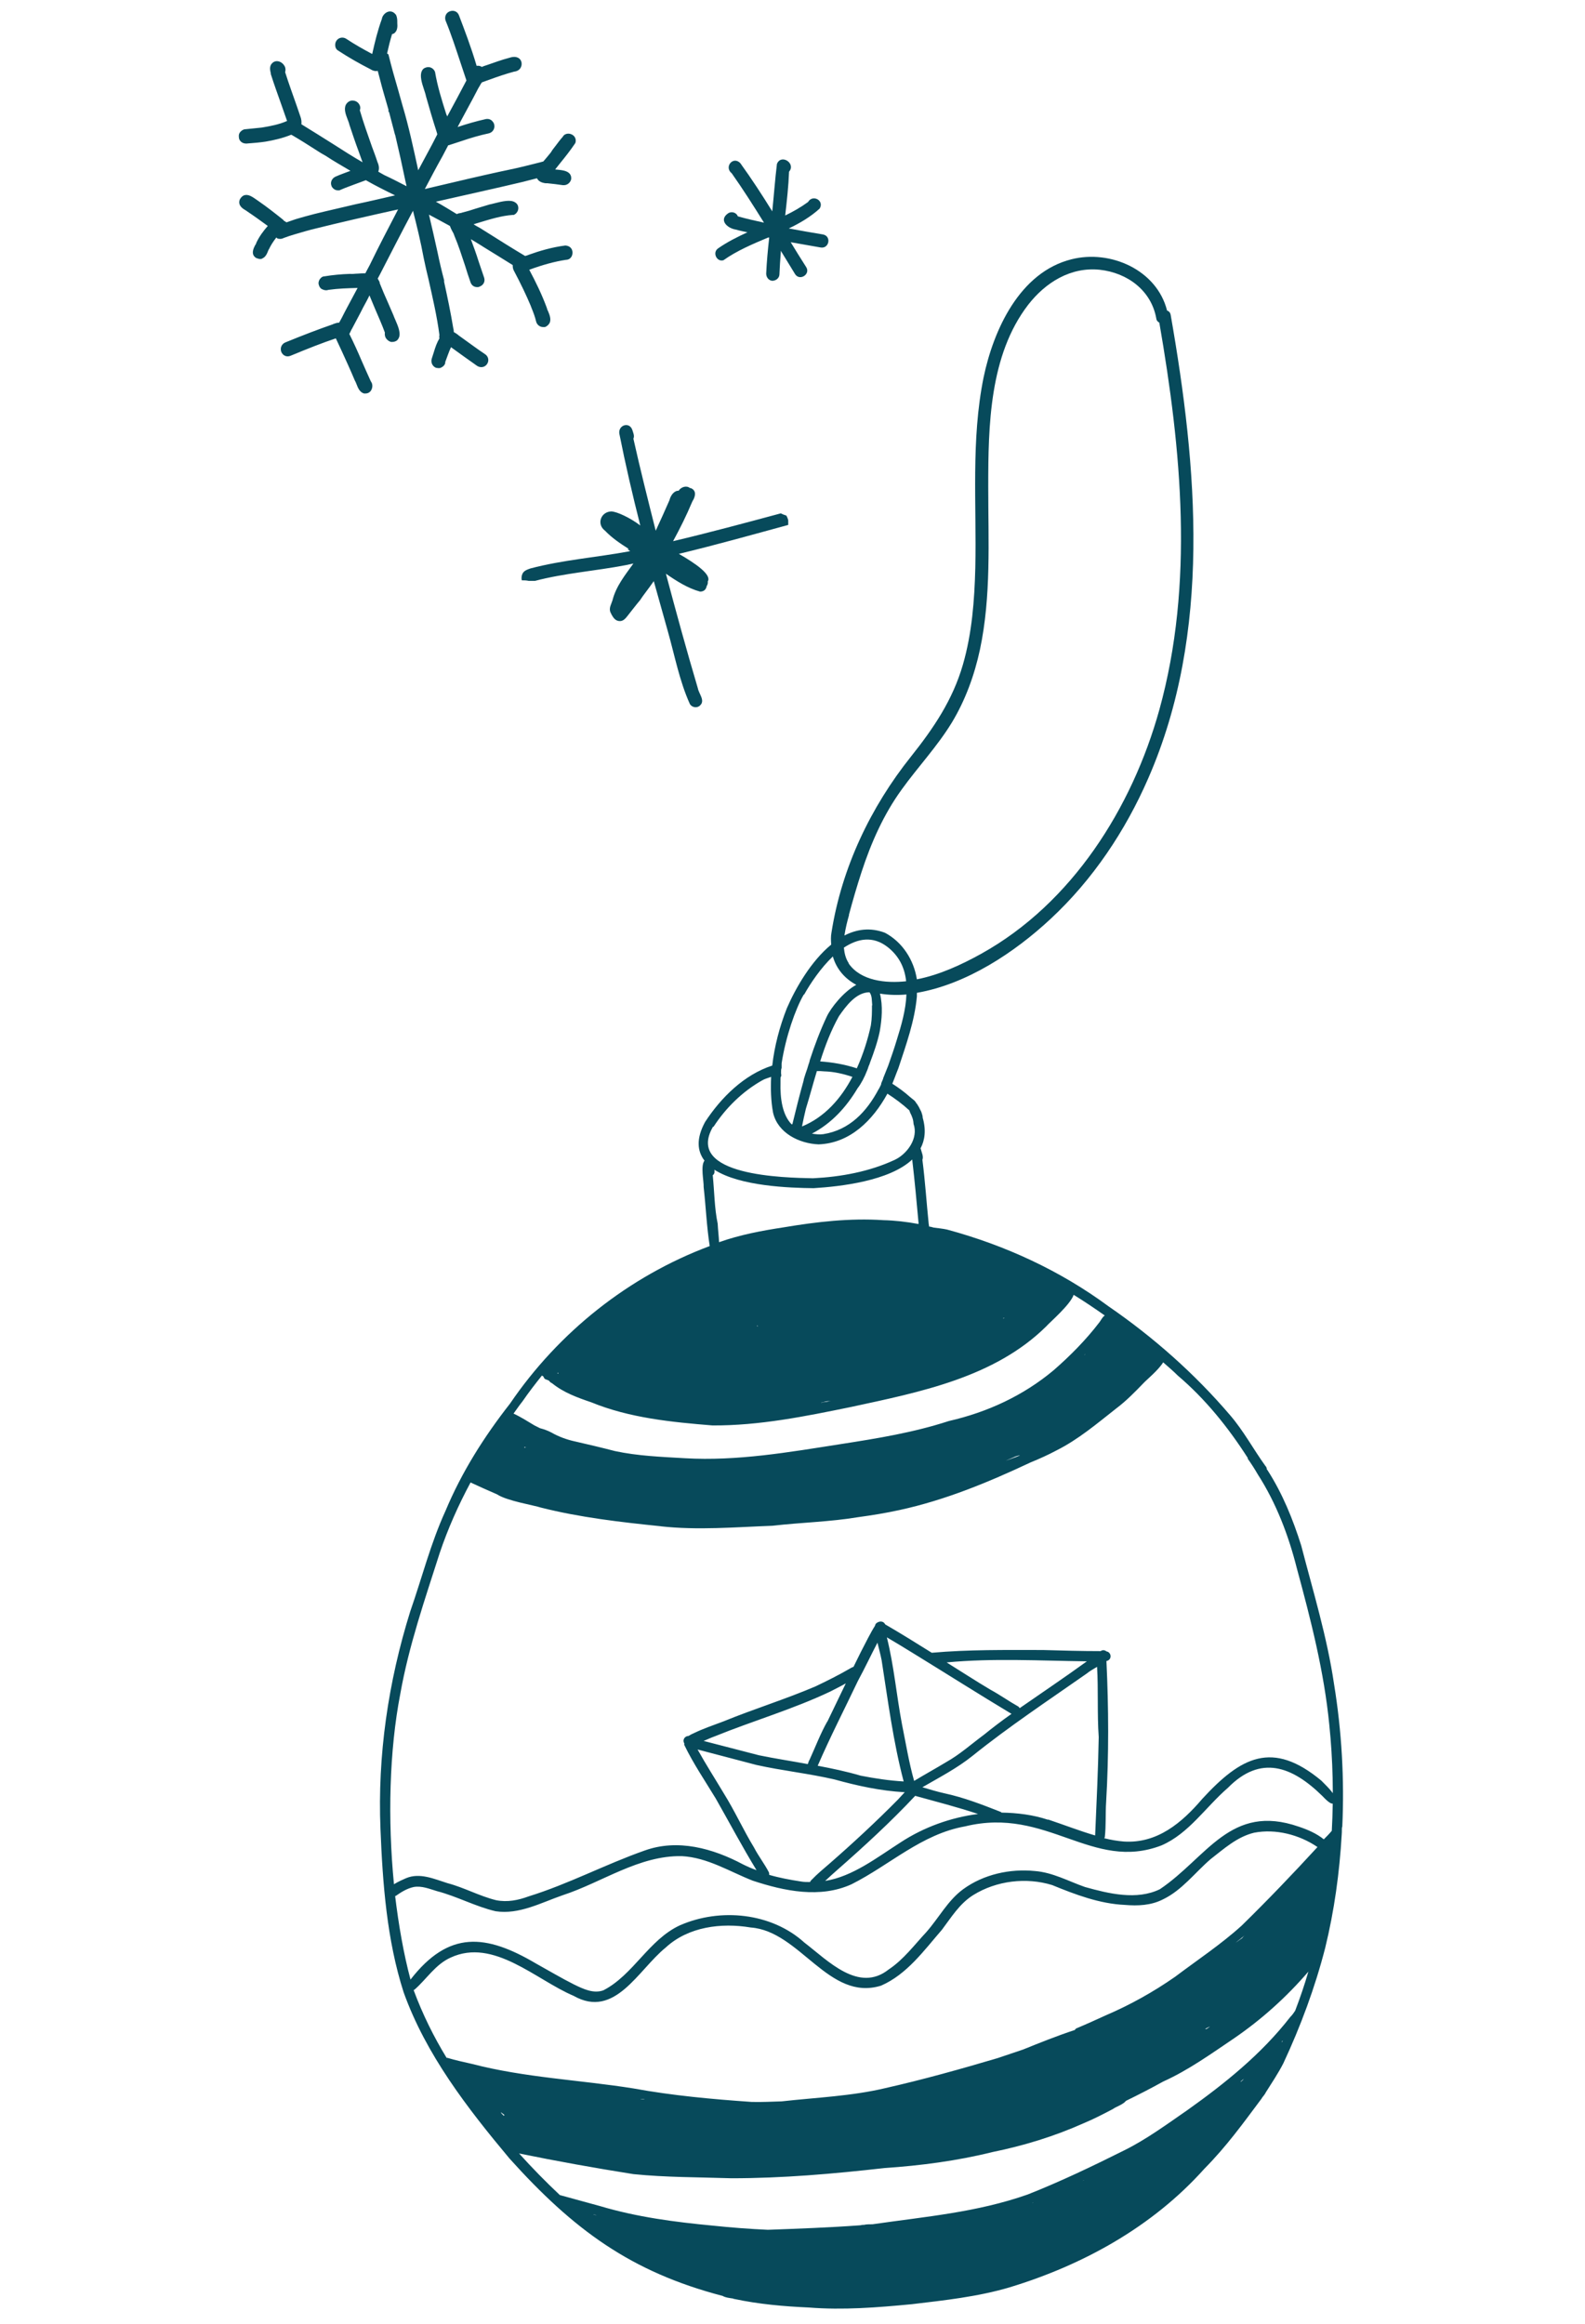 <svg viewBox="0 0 57.53 84.34" xmlns="http://www.w3.org/2000/svg"><g fill="#074a5b"><path d="m12.75 11.98c.14-.27.29-.54.43-.82.08-.15.16-.29.23-.44.07.16.13.32.2.48.12.28.25.57.36.87-.01.06 0 .12.02.17.04.08.12.15.21.17h.02s0 0 0 0c.14 0 .21-.06.24-.12.11-.17-.01-.45-.11-.68-.03-.06-.05-.12-.07-.17-.06-.15-.13-.29-.19-.44-.11-.24-.21-.48-.31-.73v-.03s-.04-.08-.07-.13l.08-.15c.39-.76.79-1.54 1.2-2.31.14.55.28 1.12.39 1.72.05.25.11.5.17.75.15.67.31 1.35.4 2.04-.01.04-.01.08 0 .12-.09.15-.15.32-.2.49-.03.08-.05.17-.08.25-.04.14.03.28.16.33.03 0 .06.01.08.01.04 0 .08 0 .12-.03.06-.03.11-.08.13-.15v-.04c.07-.18.13-.37.21-.54.3.22.61.44.95.68.13.08.28.05.36-.07s.05-.28-.08-.36c-.3-.2-.59-.42-.9-.64-.03-.02-.06-.04-.09-.07-.04-.03-.09-.06-.14-.09 0-.01 0-.02 0-.03 0-.04-.01-.08-.02-.12-.09-.55-.21-1.12-.33-1.67v-.06c-.09-.34-.17-.68-.24-1.02-.1-.45-.2-.9-.31-1.36.26.14.51.27.76.41.02.06.05.12.08.18.03.05.06.1.08.17.15.35.27.73.39 1.09.06.2.13.41.2.61.04.11.13.17.24.17.03 0 .06 0 .09-.02.14-.05.21-.19.16-.33-.07-.2-.13-.39-.2-.59-.08-.26-.18-.53-.28-.8.16.1.32.19.47.29.34.21.7.43 1.05.65 0 .05 0 .11.03.18.27.51.46.91.62 1.29l.03.08c.07.17.13.33.17.5.03.12.14.2.25.2h.05.02c.1-.04.14-.1.17-.15.06-.13 0-.29-.05-.41-.02-.04-.04-.08-.05-.13-.18-.49-.41-.96-.64-1.39.49-.18.93-.3 1.33-.36.14 0 .24-.11.24-.26s-.1-.25-.26-.26c-.48.06-.95.2-1.31.33-.05.02-.1.04-.15.05-.47-.28-.93-.57-1.39-.86l-.16-.1c-.1-.07-.22-.12-.32-.19.05-.02.1-.03.16-.05.43-.13.84-.26 1.26-.29h.04c.11-.05.18-.17.16-.29-.01-.07-.05-.13-.12-.17-.16-.1-.44-.04-.75.04-.07.02-.12.03-.17.04-.17.05-.33.1-.5.15-.15.05-.31.1-.48.14-.04.02-.08.02-.12.03-.03 0-.06.02-.09.03-.25-.15-.5-.31-.76-.45 1.05-.24 2.11-.47 3.16-.72.16-.04.34-.09.51-.13.05.1.15.16.31.18h.06c.19.02.38.04.57.07h.04c.12 0 .23-.09.26-.21.01-.07 0-.14-.05-.2-.1-.13-.33-.14-.53-.16.06-.08.13-.16.19-.24.18-.22.36-.45.53-.7l.02-.04c.03-.13-.03-.25-.16-.3-.12-.05-.26 0-.3.09-.09.1-.18.22-.27.34-.03.04-.07.09-.1.13s-.03.05-.03.05h-.01s-.01.03-.01.03-.1.13-.17.21c-.04.05-.08.09-.12.14-.03.01-.07.02-.11.03-.39.1-.79.2-1.18.28l-.33.07c-.73.16-1.45.33-2.17.5-.17.04-.34.08-.51.12.21-.4.42-.8.64-1.19.07-.13.14-.27.21-.4h.02c.15-.05.31-.1.46-.15.32-.11.66-.21.99-.28.14-.03.23-.17.2-.31-.01-.07-.06-.13-.11-.17-.06-.04-.12-.05-.19-.04-.36.08-.7.18-1.03.29.03-.06.07-.13.1-.19.2-.38.41-.75.61-1.14.02-.04.05-.1.09-.16.02-.04.05-.09.08-.13.08-.03.17-.06.25-.09.3-.11.62-.22.92-.3.1-.01.19-.06.23-.13.04-.06.05-.13.04-.2-.02-.1-.08-.15-.12-.17-.11-.06-.24-.03-.33 0-.27.07-.54.17-.8.26-.06.02-.13.04-.19.07-.06-.04-.12-.05-.19-.04-.2-.68-.45-1.33-.64-1.83-.05-.14-.19-.2-.33-.15s-.2.19-.16.33c.21.51.38 1.04.55 1.55.07.21.14.42.21.63-.23.44-.46.87-.7 1.31 0-.03-.02-.05-.03-.08-.16-.5-.32-1.01-.41-1.54-.05-.13-.19-.21-.33-.16-.07.02-.12.06-.15.13-.08.17 0 .43.08.67.03.09.06.18.07.24.12.42.24.84.38 1.27.01.03.02.07.03.1v.02c-.06.12-.12.23-.18.35-.17.31-.34.64-.51.95-.17-.78-.34-1.58-.57-2.35-.05-.19-.11-.38-.16-.57-.12-.41-.24-.83-.35-1.28-.01-.02-.03-.02-.05-.04.05-.23.11-.47.18-.7.05-.01.08-.03.1-.05.1-.09.1-.24.09-.35v-.04c0-.07 0-.15-.04-.25-.07-.1-.16-.15-.27-.13-.14.03-.24.17-.25.27-.15.41-.25.82-.35 1.27-.32-.17-.64-.35-.94-.55-.12-.08-.28-.05-.36.07-.04.06-.05.13-.04.2s.05.13.11.16c.38.25.77.47 1.18.68.06.04.13.06.19.06.02 0 .04 0 .06-.01.07.25.13.51.2.75.06.22.13.44.19.66v.08s.02 0 .02 0l.22.84v-.02c.14.59.27 1.18.39 1.76l.02.08s0 .03.01.04c-.27-.14-.54-.28-.82-.41-.07-.04-.14-.08-.21-.12.04-.1.03-.22-.03-.35-.06-.19-.13-.37-.2-.56-.15-.43-.31-.87-.44-1.32.03-.07.02-.15-.02-.21-.05-.09-.15-.15-.28-.14-.11.02-.17.09-.2.14-.09.16-.01.37.06.55.02.06.05.12.06.18.11.33.22.66.34.98.05.13.09.26.14.39-.36-.21-.71-.43-1.05-.65-.38-.24-.78-.49-1.17-.73.01-.09 0-.19-.04-.29l-.13-.38c-.14-.4-.29-.81-.42-1.22.02-.07.02-.15-.02-.22-.06-.11-.17-.18-.28-.18-.09 0-.17.05-.22.14-.05.11-.02.22 0 .3v.03c.12.38.26.76.39 1.13.07.19.13.38.2.57-.29.13-.62.19-.92.24-.2.02-.4.04-.59.06-.07 0-.13.04-.18.09s-.07.12-.06.19c0 .14.12.24.26.24h.02c.28-.02.49-.04.69-.07.29-.05.61-.12.93-.25.01 0 .03.02.04.02.29.17.56.34.84.52.12.08.25.16.38.23.3.2.59.36.89.54-.18.07-.36.13-.54.21-.13.06-.2.2-.15.33.02.07.08.12.14.15.03.01.07.02.1.02s.06 0 .09-.02c.18-.08.36-.14.54-.21.13-.05.25-.09.38-.14.35.2.71.38 1.06.55-.48.11-.94.22-1.42.32l-.47.11c-.46.11-.93.21-1.39.34l-.21.06c-.15.04-.3.1-.45.15-.01 0-.02-.02-.03-.02-.04-.02-.07-.04-.1-.08-.3-.24-.58-.46-.87-.66-.03-.02-.06-.04-.1-.07-.12-.08-.26-.19-.41-.16-.05.01-.13.05-.19.17-.07.21.11.32.21.38.02.01.04.02.06.04.24.16.49.34.75.53-.15.17-.31.38-.42.62 0 .03-.02.05-.04.08-.05.1-.18.34.05.47h.01s.08.03.11.03c.04 0 .07 0 .09-.02.12-.05.17-.17.21-.27.01-.03.02-.05.04-.08.07-.15.16-.28.26-.41.02.01.03.03.05.04.03 0 .05.01.08.01.05 0 .1-.01.13-.03.26-.1.53-.17.8-.25l.22-.06c1.04-.26 2.1-.5 3.14-.73-.35.67-.7 1.34-1.03 2.02-.05.1-.11.2-.16.3-.09 0-.18 0-.27.01-.09 0-.18.02-.29.01-.31.01-.63.04-.93.09-.07 0-.12.05-.16.1-.04.06-.06.13-.04.2s.05.13.11.16c.07.04.16.06.24.03.35-.05.71-.06 1.06-.07-.13.24-.25.47-.38.71l-.1.19c-.06.12-.12.24-.19.36-.07 0-.13.02-.18.04-.02 0-.03.01-.05.02-.52.18-1.07.39-1.73.66-.13.06-.19.2-.14.34.06.14.2.2.34.14.65-.27 1.16-.47 1.64-.63.07.15.14.3.21.45.16.35.32.7.48 1.08.02.03.04.08.06.13.05.13.11.29.27.34h.02s.03 0 .04 0c.09 0 .17-.05.21-.13.05-.1.05-.22-.02-.31-.11-.24-.22-.49-.33-.74-.14-.33-.29-.66-.45-.98.02-.04.04-.07.05-.1.02-.04.03-.07.06-.11zm-.63-5.24s0 0 0 0z"/><path d="m22.78 19.93s.06.05.1.07c-.02 0-.04 0-.05.01-1.19.22-2.41.31-3.58.62-.11.04-.24.08-.29.2-.03.07-.04.16-.02.23.08 0 .16 0 .25.02h.17.06c1.06-.28 2.2-.36 3.29-.57.09-.02.19-.04.28-.06-.3.42-.63.82-.76 1.34-.04.13-.13.27-.08.41 0 .02.02.04.03.06 0 0 0 .02.01.03.07.13.15.25.31.25.12 0 .2-.09.27-.18.16-.2.31-.4.47-.59.07-.12.29-.39.49-.68.17.61.34 1.22.51 1.82.25.88.42 1.8.8 2.64.07.12.25.16.36.06.21-.18-.03-.42-.07-.63-.41-1.38-.79-2.77-1.16-4.16.39.27.8.53 1.24.65.15 0 .22-.09.24-.2.03-.05.05-.1.04-.17.15-.24-.44-.65-1.05-1 1.33-.32 2.65-.69 3.97-1.05 0-.05 0-.11 0-.16 0-.02-.01-.05-.02-.07 0-.02-.02-.05-.03-.07 0-.01-.01-.03-.02-.04-.07-.02-.14-.05-.2-.08-1.3.35-2.6.7-3.91 1.01.25-.46.49-.94.69-1.42.01-.02.02-.04.03-.06 0 0 .01-.02.02-.03.06-.13.1-.28-.03-.38-.03-.02-.06-.04-.1-.04-.12-.1-.32-.04-.41.1-.16-.01-.29.17-.33.34-.16.37-.33.74-.5 1.11-.28-1.11-.56-2.22-.81-3.34.05-.1-.01-.22-.04-.32-.11-.31-.52-.17-.47.14.22 1.11.48 2.23.76 3.33-.37-.28-.84-.5-1.05-.51-.38.01-.55.46-.23.7.26.27.56.47.86.66z"/><path d="m26.25 9.45c.49-.35 1.06-.59 1.63-.83h.04c-.05.44-.09.87-.11 1.31 0 .13.09.25.22.26.13 0 .25-.09.26-.22.01-.27.03-.54.05-.81 0-.02 0-.04 0-.06.17.28.35.57.52.85.17.26.57 0 .4-.26-.19-.3-.38-.6-.56-.9.36.06.72.13 1.08.19.31.06.41-.4.1-.47-.42-.07-.83-.14-1.25-.22.4-.19.79-.42 1.12-.72.18-.29-.25-.53-.42-.24-.26.19-.54.35-.83.49.06-.53.12-1.06.14-1.59.26-.3-.29-.66-.44-.28-.07.57-.11 1.15-.17 1.72-.37-.6-.75-1.18-1.16-1.75-.26-.27-.6.14-.31.37.41.58.79 1.18 1.17 1.79-.32-.07-.64-.14-.95-.23-.05-.14-.23-.19-.35-.11-.35.24-.04.54.27.59.14.04.29.07.43.1-.37.17-.73.35-1.06.58-.23.15-.05.52.2.43z"/><path d="m48.72 66.3c.08-1.73-.02-3.48-.3-5.19-.25-1.7-.76-3.36-1.19-5.02-.3-.95-.68-1.89-1.22-2.73 0 0-.02-.03-.03-.04 0-.04-.01-.08-.05-.12-.44-.61-.79-1.27-1.28-1.84-1.28-1.5-2.78-2.83-4.41-3.95-1.76-1.3-3.76-2.22-5.87-2.79-.14-.03-.32-.05-.48-.07-.06-.02-.11-.03-.17-.04 0-.03 0-.05-.01-.08-.08-.78-.13-1.56-.23-2.34.05-.12-.03-.27-.06-.4 0 0 0 0-.01-.01.16-.3.21-.67.08-1.12 0 0 0 0 0-.01 0 0 0-.01 0-.02-.01-.05-.02-.1-.04-.15-.01-.04-.03-.07-.05-.11-.02-.03-.03-.07-.05-.1s0 0 0 0c-.02-.03-.03-.05-.05-.08 0 0 0-.01-.01-.02-.02-.02-.04-.04-.05-.07-.02-.02-.03-.04-.05-.06-.06-.05-.11-.09-.16-.13-.2-.18-.42-.34-.64-.48 0-.01 0-.02.01-.03.03-.08.06-.15.09-.23.01-.03.02-.05.03-.08.03-.08.06-.15.09-.23.28-.85.59-1.71.67-2.6 0-.04 0-.09 0-.13 1.8-.31 3.54-1.46 4.85-2.68 1.53-1.42 2.72-3.2 3.55-5.11 2.31-5.29 1.78-11.28.81-16.82-.02-.09-.07-.13-.13-.15-.37-1.47-2.05-2.22-3.47-1.86-1.88.47-2.83 2.56-3.19 4.29-.46 2.27-.25 4.6-.3 6.9-.03 1.19-.12 2.38-.45 3.52-.37 1.28-1.06 2.3-1.88 3.33-1.47 1.84-2.52 4.04-2.89 6.39-.03.16-.02.3-.01.44-.73.6-1.29 1.57-1.61 2.31-.26.66-.45 1.37-.53 2.08-1.02.33-1.86 1.16-2.44 2.05-.33.61-.28 1.06-.02 1.4-.15.19-.02.75-.03.96.08.71.11 1.44.22 2.14-2.94 1.1-5.48 3.12-7.25 5.72-.94 1.2-1.75 2.48-2.34 3.89-.54 1.18-.85 2.42-1.28 3.65-.8 2.56-1.19 5.23-1.08 7.9.08 1.98.23 4.02.84 5.92.81 2.26 2.31 4.2 3.84 6.03 2.33 2.59 4.41 4.12 7.74 4.99.1.06.22.07.34.09.03 0 .05.01.07.02h.01c.89.19 1.8.27 2.7.31 1.25.1 2.5 0 3.75-.12 1.18-.14 2.39-.27 3.54-.61 2.67-.81 5.19-2.2 7.07-4.3.81-.82 1.4-1.64 2.08-2.55.02-.05.11-.13.15-.22.22-.35.45-.69.64-1.06.63-1.35 1.15-2.75 1.52-4.19.33-1.35.52-2.73.6-4.12.01-.12 0-.17.01-.26zm-32.23 8.79s0 0 .01 0 0 0 0-.01zm-1.47-2.88s.01 0 .02 0c.44-.38.76-.92 1.32-1.17 1.56-.72 3.09.81 4.46 1.39 1.5.85 2.34-.94 3.34-1.75.82-.76 2.02-.91 3.09-.73 1.79.13 2.83 2.7 4.73 2.11.94-.41 1.56-1.28 2.21-2.03.34-.45.64-.95 1.14-1.26.84-.52 1.92-.65 2.86-.36.83.34 1.72.68 2.64.72.47.04.95.02 1.38-.2.69-.33 1.16-.97 1.73-1.46.49-.38.96-.81 1.58-.96.78-.15 1.64.07 2.3.52-.89.97-1.81 1.93-2.75 2.85-.75.68-1.61 1.25-2.42 1.86-.79.55-1.63 1.02-2.52 1.4-.35.16-.7.32-1.06.47-.03.01-.04.04-.06.06-.64.21-1.26.46-1.88.71-.31.1-.61.21-.92.31-1.35.4-2.71.78-4.08 1.09-1.22.29-2.51.34-3.76.48-.36.01-.73.03-1.09.02-1.44-.1-2.87-.23-4.29-.49-1.95-.31-3.94-.39-5.86-.89-.3-.07-.6-.13-.89-.22-.01 0-.02 0-.03 0-.47-.77-.87-1.58-1.19-2.44zm28.76 1.42s-.03 0-.04 0c.05-.03.11-.05.16-.08.02 0 .03-.02.05-.03-.01 0-.03.02-.04.03-.04.03-.08.06-.13.09zm1.3-3.29c-.08.05-.15.11-.23.16.11-.09.22-.17.32-.26-.03.03-.06.06-.09.1zm-26.79 6.42s0 .01 0 .02v.01c-.03-.04-.07-.07-.1-.11s0 0 0-.01 0-.01-.01-.02c.04.04.09.07.14.11zm4.97-.59c.05 0 .1.01.15.02-.04 0-.07 0-.11-.01-.02 0-.03 0-.05-.01zm-6.07-.91s-.02 0-.03 0c0 0 0 0-.01 0 .01 0 .03 0 .04.01zm1.83-22.75s.05.01.08.02c-.02 0-.05 0-.07.01 0-.01 0-.02 0-.03zm17.8.36c.06-.02.11-.04.17-.05h.03c-.17.07-.35.13-.52.19.11-.05.22-.09.33-.14zm2.57-3.72s-.03.02-.04.03c.02-.02.04-.04.05-.06 0 0-.01.02-.02.03zm-20.92 2.46s0 0 0 0zm1.78-1.77s-.01 0-.02 0 .01-.01.02-.02h.02c0 .01-.02.03-.02.04zm16.17-2.01s.02 0 .04-.01c-.01.01-.03.02-.04.04 0 0 0-.02 0-.03zm-9.41-.59s.02 0 .03 0c-.01 0-.02 0-.03 0zm.49.87s0 .01.01.02c0 0-.01 0-.02 0 0 0-.01-.01-.02-.02h.02zm2.86-3.45s.03 0 .05 0h.02c-.02 0-.04 0-.06 0zm-3.86.69s0 0 0 0h.02s0 0-.01 0zm3.31 5.55s.03 0 .05-.01c.05-.01.1-.03.16-.04.05 0 .1 0 .15-.01-.07.01-.15.03-.22.04-.05 0-.1.02-.14.03zm2.25-6.62c-1.21-.08-2.42.06-3.61.26-.79.12-1.59.27-2.35.54-.01-.22-.04-.45-.05-.67-.12-.57-.12-1.18-.18-1.76.07-.05.07-.12.06-.2.93.6 2.73.66 3.6.67.97-.06 2.75-.26 3.58-1.04.09.76.16 1.53.23 2.3v.04c-.43-.08-.86-.13-1.29-.14zm-2.4-5.41c.08 0 .17 0 .25.01.36.01.7.09 1.03.2-.41.78-1 1.46-1.83 1.8.04-.21.09-.43.14-.64.14-.45.26-.91.4-1.37zm1.15-3.91c-.12-.18-.16-.37-.18-.57.5-.33 1.05-.44 1.59-.02.43.34.62.77.67 1.24-.73.08-1.65-.01-2.09-.65zm.84 1.52c0 .24 0 .48-.04.73-.11.51-.28 1.05-.51 1.56-.43-.14-.88-.22-1.33-.25.18-.57.39-1.12.68-1.64.25-.36.62-.87 1.11-.87.1.13.08.3.1.48zm-.52 3.01c.12-.15.26-.42.33-.61.03-.06.05-.13.07-.19.02-.04.04-.09.05-.13.14-.37.27-.74.35-1.12.08-.45.12-.93.01-1.38.32.05.64.06.96.03-.02.56-.19 1.14-.35 1.65-.09.3-.2.62-.31.93-.06.15-.12.3-.18.45-.01.07-.07.15-.08.23v.01c-.02.04-.04.08-.06.12-.01.02-.02.04-.03.05-.43.81-1.05 1.48-2.01 1.63-.14.02-.28 0-.41-.02.71-.37 1.25-.96 1.66-1.65zm-.32-6.28c.14-.52.29-1.04.46-1.56.35-1.07.8-2.09 1.46-3 .59-.82 1.29-1.56 1.82-2.43.49-.81.82-1.72 1.02-2.65.41-1.94.3-3.93.3-5.9 0-2.21.04-4.78 1.45-6.61.63-.81 1.54-1.38 2.6-1.27 1 .11 1.87.75 2.05 1.77.01.08.06.12.11.15.8 4.62 1.27 9.47 0 14.05-.99 3.56-3.17 7.02-6.46 8.85-.72.4-1.52.77-2.34.93-.11-.7-.52-1.35-1.16-1.69-.53-.2-1.02-.13-1.47.1.04-.26.1-.51.17-.75zm-1.62 2.88c.23-.41.6-.96 1.04-1.38.13.46.44.81.85 1.03-.46.25-.92.83-1.07 1.15-.24.51-.44 1.04-.62 1.59 0 .01 0 .03-.01.04 0 .03-.02.07-.03.1-.03.11-.07.23-.11.34-.02.06-.04.13-.06.19 0 .01 0 .02-.01.04v.02c-.15.53-.28 1.06-.41 1.59 0 0-.02 0-.03 0-.32-.33-.42-.9-.4-1.54 0-.03 0-.07 0-.1s0 0 0 0c0-.03 0-.07.02-.1s0-.07 0-.11c0-.01 0-.02 0-.03s0-.02 0-.03c0-.04 0-.09.02-.13 0-.01 0-.02 0-.04 0-.01 0-.03 0-.04 0-.02 0-.05 0-.07 0 0 0-.01 0-.02.15-.97.5-1.97.8-2.49zm-3.29 4.8c.44-.68 1.05-1.28 1.76-1.68.1-.06.22-.09.33-.13-.02.43-.01.87.07 1.3.17.74.95 1.12 1.65 1.15 1.14-.04 1.97-.87 2.5-1.84.28.18.55.38.8.61v.01c0 .01.01.03.02.05 0 .01.01.03.02.05s.02.04.03.06c.03.07.06.15.07.23 0 .03.01.06.01.09.18.51-.22 1.08-.68 1.3-.92.43-1.96.62-2.97.67-1.02-.02-4.67-.08-3.63-1.87zm-6.18 9.06s.03.08.07.1.09.03.13.05c.03.04.07.08.12.1.42.34.92.52 1.42.69 1.39.57 2.92.72 4.4.84 1.7.01 3.37-.33 5.03-.67 2.5-.54 5.21-1.07 7.09-2.93.12-.14.87-.78.99-1.14.39.24.76.49 1.13.75-.09.06-.13.16-.19.24-.48.63-1.06 1.22-1.67 1.75-1.1.92-2.4 1.52-3.8 1.84-1.29.42-2.59.63-3.94.84-1.86.29-3.74.62-5.64.51-.85-.05-1.7-.08-2.54-.26-.46-.12-.97-.24-1.45-.35-.28-.06-.59-.17-.85-.32-.13-.07-.27-.12-.42-.16-.07-.03-.13-.07-.2-.1-.25-.15-.5-.31-.76-.43.11-.15.21-.3.33-.45.22-.32.46-.63.7-.93zm-5.37 18.86s.02 0 .02-.01c.2-.14.41-.27.65-.32.29-.05.57.07.84.15.73.19 1.4.56 2.13.73.85.13 1.65-.31 2.43-.58 1.44-.47 2.77-1.45 4.33-1.42.93.05 1.73.56 2.57.89 1.15.38 2.45.65 3.59.13 1.39-.7 2.54-1.82 4.12-2.1 2.98-.73 4.61 1.66 7.13.69.99-.43 1.6-1.39 2.41-2.09 1.19-1.21 2.33-.78 3.43.3.44.47.43.22.46.11.02-.19-.39-.55-.5-.67-1.78-1.48-2.92-.86-4.32.66-.74.87-1.64 1.63-2.85 1.55-.24-.02-.47-.06-.71-.12 0-.01.02-.02.02-.03.05-.43.02-.87.05-1.3.1-1.7.09-3.4.01-5.1.21-.04.19-.32 0-.35-.06-.05-.14-.06-.21-.01-.7 0-1.4-.02-2.1-.04-1.35 0-2.69-.02-4.03.1-.56-.35-1.12-.7-1.69-1.03 0-.01-.01-.02-.02-.03-.05-.08-.16-.09-.24-.05-.07.03-.1.07-.11.13-.09.14-.17.29-.25.44-.18.34-.36.7-.53 1.05-.06.02-.11.05-.16.08-.38.22-.82.44-1.22.63-1.1.47-2.24.82-3.34 1.27-.37.14-.73.26-1.08.43-.05.02-.13.06-.19.1-.14 0-.23.15-.15.27 0 .02-.01.04 0 .06.33.68.74 1.28 1.14 1.94.49.86.96 1.75 1.48 2.6-.17-.06-.33-.13-.49-.21-1.09-.58-2.37-.94-3.58-.5-1.42.5-2.75 1.21-4.2 1.66-.38.14-.77.22-1.18.14-.61-.15-1.16-.46-1.77-.62-.48-.15-1-.39-1.5-.18-.09.04-.28.12-.44.22-.23-2.35-.17-4.85.23-6.91.31-1.75.89-3.42 1.43-5.11.3-.89.68-1.74 1.12-2.56.32.15.64.29.96.43.36.24 1.36.4 1.59.48 1.42.36 2.9.53 4.37.68h-.02c1.35.15 2.71.03 4.06-.02 1.04-.12 2.08-.14 3.1-.31.51-.07 1.01-.15 1.51-.26 1.66-.36 3.23-1.01 4.76-1.73.32-.13.63-.27.93-.43.8-.4 1.48-.98 2.18-1.53.36-.27.68-.6.99-.92.11-.12.53-.46.71-.75.18.16.36.31.53.48 1 .85 1.83 1.88 2.54 2.99v.03c.13.18.25.37.36.56.67 1.04 1.12 2.22 1.42 3.41.51 1.88.99 3.75 1.18 5.69.13 1.27.16 2.56.09 3.84-.09.11-.19.21-.29.31-.26-.21-.58-.35-.91-.46-2.48-.86-3.33 1.12-5.04 2.27-.84.41-1.86.16-2.72-.08-.6-.21-1.17-.53-1.82-.58-.9-.09-1.86.12-2.6.66-.56.41-.88 1.04-1.34 1.56-.42.45-.83 1-1.36 1.35-1.09.87-2.21-.32-3.06-.97-1.2-1.09-3.06-1.27-4.52-.63-1.13.52-1.69 1.8-2.78 2.36-.36.13-.73-.05-1.06-.21-.46-.23-.91-.5-1.38-.76-1.83-1.08-3.17-1.21-4.56.58-.25-.94-.43-1.97-.56-3.05zm13.56-.86c-.16-.31-.38-.59-.54-.9-.39-.64-.7-1.33-1.1-1.97-.31-.52-.65-1.05-.95-1.59.71.19 1.42.37 2.13.56.94.21 1.91.31 2.85.53.83.23 1.66.41 2.52.46h.02c-.08.09-.17.18-.25.27 0 0 0 0 .02-.02-.8.81-1.64 1.59-2.5 2.34-.22.19-.45.38-.65.59-.03.02-.04.05-.06.08-.11 0-.22 0-.33-.02-.39-.06-.77-.13-1.15-.24 0-.03 0-.06-.01-.09zm10.13-1.91c-.54-.18-1.11-.25-1.68-.26-.02 0-.03-.03-.05-.03-.66-.26-1.33-.52-2.03-.67-.27-.06-.53-.14-.8-.22.62-.36 1.26-.69 1.82-1.14 1.33-1.07 2.75-2.01 4.15-2.99.08-.07.22-.15.37-.24.05.85 0 1.7.06 2.55-.02 1.17-.08 2.39-.13 3.57-.58-.17-1.14-.39-1.71-.58zm-4.83-.87c.76.21 1.54.41 2.29.66-1 .13-1.97.48-2.81 1.03-.86.55-1.74 1.24-2.74 1.4.14-.13.28-.26.43-.39.98-.86 1.95-1.75 2.84-2.7zm3.8-3.18s-.02-.04-.05-.06c-.34-.19-.66-.42-1.01-.61-.54-.32-1.06-.66-1.59-.99 1.69-.16 3.39-.06 5.09-.04-.8.58-1.62 1.13-2.44 1.7zm-.3.21c-.34.24-.67.49-.99.75-.46.34-.88.72-1.38 1-.38.23-.78.45-1.16.68-.19-.67-.3-1.36-.44-2.05-.2-1.05-.29-2.12-.55-3.16.32.19.64.38.96.58 1.19.73 2.37 1.48 3.57 2.2zm-4.86-2.58c.05.21.11.42.15.63.23 1.47.42 2.96.8 4.4-.52-.03-1.05-.11-1.56-.21-.51-.15-1.03-.26-1.56-.36.45-1.04.97-2.05 1.46-3.08.25-.46.47-.93.71-1.39zm-1.82 2.85c-.25.44-.43.92-.64 1.38-.03.05-.05.11-.07.17-.59-.11-1.19-.2-1.77-.32-.67-.17-1.34-.35-2.01-.52.14-.06.27-.12.41-.17 1.38-.56 2.83-.98 4.18-1.62.19-.1.38-.19.57-.3-.22.46-.45.93-.67 1.39zm-11.19 15.68c1.37.28 2.76.53 4.15.75 1.19.12 2.35.11 3.56.15 1.86 0 3.69-.16 5.55-.37 1.32-.09 2.63-.26 3.92-.58 1.13-.23 2.25-.57 3.32-1.05.36-.15.71-.33 1.05-.51.12-.09.37-.16.48-.3.45-.22.9-.45 1.35-.7.91-.41 1.73-1 2.56-1.56 1.01-.69 1.92-1.51 2.71-2.43-.14.48-.3.95-.48 1.42-.06.09-.1.15-.18.23-1.04 1.34-2.37 2.41-3.75 3.39-.74.51-1.47 1.05-2.28 1.45-1.14.57-2.31 1.13-3.5 1.6-1.85.65-3.7.8-5.63 1.08-.1 0-.24 0-.3.02-.12 0-.11.02-.19.02-1.1.08-2.21.12-3.31.16-.66-.03-1.33-.08-1.99-.15-1.38-.13-2.76-.31-4.1-.71-.49-.13-.97-.27-1.46-.4-.51-.48-1-.98-1.47-1.5zm27.7-4.04s-.01 0-.02-.01c.01-.02.03-.03.04-.05 0 .02-.02.04-.03.06zm-25.61 6.09s0 0 0 0zm8.77 1.08s.1 0 .15 0c-.04 0-.09 0-.13 0 0 0 0 0-.01 0zm9.64-2.15s-.02 0-.04.01c.02-.01.05-.02.07-.04-.01 0-.03.01-.04.02zm-1.86.81s-.04.01-.06.02l.09-.03s-.02.01-.03.02zm-15.92.43s-.02 0-.02-.01c.04.01.08.02.12.03-.03 0-.07-.01-.1-.02zm23.47-4.83s.08-.07.12-.1c-.02.02-.03.04-.05.06-.02.01-.04.03-.06.05z"/><path d="m31.86 58.89s.01 0 .02 0 .02-.02.04-.02c-.02 0-.04.01-.05.02z"/></g></svg>